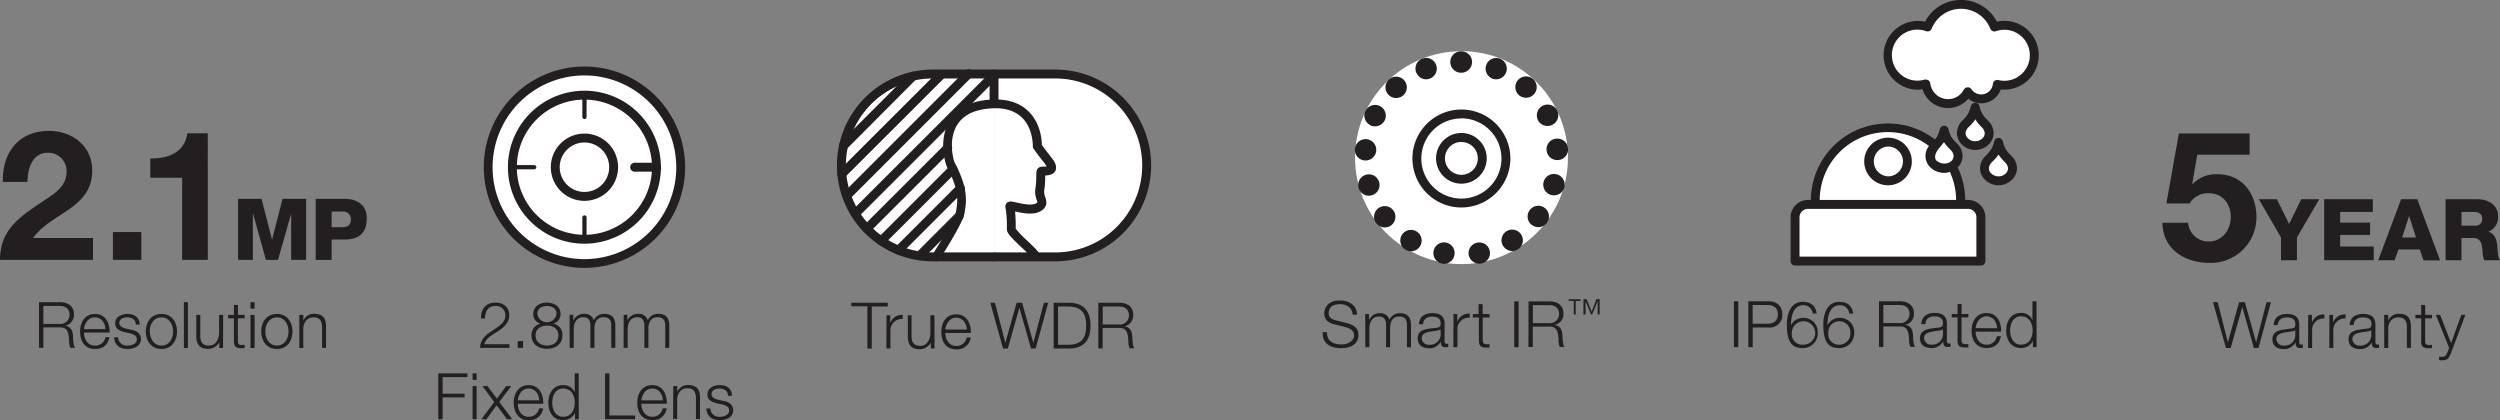 <svg xmlns="http://www.w3.org/2000/svg" viewBox="0 0 735 123.53"><rect x="0" y="0" width="735" height="123.53" fill="#808080" stroke="none"/><defs><style>.cls-1{fill:#231f20;}.cls-2{fill:#fff;}.cls-3{fill:none;stroke:#231f20;stroke-linecap:round;stroke-miterlimit:10;stroke-width:1.25px;}</style></defs><g id="Layer_2" data-name="Layer 2"><g id="Layer_1-2" data-name="Layer 1"><path class="cls-1" d="M149.84,102.28h-8.7c.1-3.92,4.11-4.88,6.36-7.13a3.26,3.26,0,0,0,1.09-2.49,2.72,2.72,0,0,0-3-2.7c-2.17,0-3,1.74-3,3.68h-1.19c-.05-2.71,1.36-4.68,4.23-4.68,2.3,0,4.09,1.27,4.09,3.72,0,2.21-1.6,3.59-3.32,4.7-1.28.87-3.64,2-4,3.81h7.34Z"/><path class="cls-1" d="M152.2,102.28v-2h1.58v2Z"/><path class="cls-1" d="M162.65,95.17v0a3.22,3.22,0,0,1,2.7,3.38c0,2.66-2.07,4-4.54,4s-4.55-1.32-4.55-4a3.32,3.32,0,0,1,2.68-3.38v0a2.84,2.84,0,0,1-2.15-2.9c0-2.27,2.05-3.31,4-3.31s4,1,4,3.31A2.88,2.88,0,0,1,162.65,95.17Zm1.51,3.42c0-1.91-1.58-2.91-3.35-2.87s-3.36.92-3.36,2.87,1.51,3,3.36,3S164.16,100.61,164.16,98.59Zm-.54-6.32c0-1.51-1.23-2.31-2.81-2.31s-2.84.8-2.84,2.31a2.85,2.85,0,0,0,5.65,0Z"/><path class="cls-1" d="M167.45,92.55h1.09v1.64h.06a3.39,3.39,0,0,1,3.19-1.92,2.71,2.71,0,0,1,2.79,1.9,3.28,3.28,0,0,1,3.09-1.9c2.13,0,3.23,1.11,3.23,3.41v6.6h-1.19V95.74c0-1.61-.6-2.47-2.3-2.47-2.06,0-2.64,1.69-2.64,3.5v5.51h-1.19v-6.6c0-1.32-.53-2.41-2-2.41-2.06,0-2.89,1.54-2.9,3.58v5.43h-1.19Z"/><path class="cls-1" d="M183.36,92.55h1.1v1.64h0a3.41,3.41,0,0,1,3.19-1.92,2.69,2.69,0,0,1,2.79,1.9,3.31,3.31,0,0,1,3.1-1.9c2.13,0,3.23,1.11,3.23,3.41v6.6h-1.19V95.74c0-1.61-.61-2.47-2.3-2.47-2.06,0-2.65,1.69-2.65,3.5v5.51h-1.19v-6.6c0-1.32-.52-2.41-2-2.41-2.06,0-2.89,1.54-2.91,3.58v5.43h-1.19Z"/><path class="cls-1" d="M128.85,109.77h8.55v1.1h-7.27v4.86h6.45v1.1h-6.45v6.41h-1.28Z"/><path class="cls-1" d="M138.94,109.77h1.19v1.91h-1.19Zm0,3.74h1.19v9.73h-1.19Z"/><path class="cls-1" d="M145.32,118.19l-3.49-4.68h1.49l2.78,3.69,2.72-3.69h1.49l-3.51,4.66,3.79,5.07h-1.51L146,119.15l-3,4.09h-1.47Z"/><path class="cls-1" d="M152.23,118.7c0,1.73.92,3.83,3.2,3.83a3,3,0,0,0,3.06-2.49h1.19a4,4,0,0,1-4.25,3.49c-3.09,0-4.39-2.38-4.39-5.15,0-2.57,1.3-5.16,4.39-5.16s4.38,2.74,4.29,5.48Zm6.3-1c-.06-1.8-1.17-3.48-3.1-3.48s-3,1.7-3.2,3.48Z"/><path class="cls-1" d="M170.16,123.24h-1.1v-1.85h0a3.86,3.86,0,0,1-3.48,2.14c-3,0-4.37-2.4-4.37-5.15s1.41-5.16,4.37-5.16a3.47,3.47,0,0,1,3.38,2.14h0v-5.59h1.19Zm-4.61-.71c2.53,0,3.42-2.14,3.42-4.15s-.89-4.16-3.42-4.16c-2.26,0-3.18,2.14-3.18,4.16S163.29,122.53,165.55,122.53Z"/><path class="cls-1" d="M177.89,109.77h1.28v12.38h7.55v1.09h-8.83Z"/><path class="cls-1" d="M188.56,118.7c0,1.73.93,3.83,3.21,3.83a3,3,0,0,0,3.06-2.49H196a4,4,0,0,1-4.24,3.49c-3.09,0-4.4-2.38-4.4-5.15,0-2.57,1.31-5.16,4.4-5.16s4.38,2.74,4.28,5.48Zm6.3-1c-.05-1.8-1.17-3.48-3.09-3.48s-3,1.7-3.21,3.48Z"/><path class="cls-1" d="M197.94,113.51h1.18v1.68h0a3.32,3.32,0,0,1,3.12-2c2.73,0,3.56,1.44,3.56,3.76v6.26h-1.19v-6.07c0-1.68-.54-3-2.47-3s-3,1.44-3.06,3.34v5.68h-1.18Z"/><path class="cls-1" d="M214.05,116.36c-.05-1.48-1.19-2.14-2.55-2.14-1.05,0-2.3.42-2.3,1.68,0,1.06,1.21,1.44,2,1.64l1.59.36c1.36.21,2.77,1,2.77,2.7,0,2.11-2.09,2.93-3.91,2.93-2.26,0-3.81-1.06-4-3.44h1.19a2.57,2.57,0,0,0,2.87,2.44c1.11,0,2.66-.49,2.66-1.85,0-1.14-1-1.51-2.13-1.78l-1.53-.34c-1.54-.41-2.72-.94-2.72-2.6,0-2,2-2.74,3.66-2.74,2,0,3.5,1,3.57,3.14Z"/><circle class="cls-2" cx="171.83" cy="49.16" r="28.29"/><path class="cls-1" d="M171.82,78.76a29.6,29.6,0,1,1,29.61-29.6A29.64,29.64,0,0,1,171.82,78.76Zm0-56.58a27,27,0,1,0,27,27A27,27,0,0,0,171.82,22.18Z"/><path class="cls-1" d="M171.82,71.65a22.49,22.49,0,1,1,22.49-22.49A22.51,22.51,0,0,1,171.82,71.65Zm0-42.36a19.87,19.87,0,1,0,19.87,19.87A19.89,19.89,0,0,0,171.82,29.29Z"/><path class="cls-1" d="M171.82,59.05a9.89,9.89,0,1,1,9.9-9.89A9.9,9.9,0,0,1,171.82,59.05Zm0-17.16a7.27,7.27,0,1,0,7.28,7.27A7.28,7.28,0,0,0,171.82,41.89Z"/><line class="cls-3" x1="150.65" y1="49.16" x2="157.06" y2="49.16"/><path class="cls-1" d="M193,50.47h-6.42a1.31,1.31,0,0,1,0-2.62H193a1.31,1.31,0,1,1,0,2.62Z"/><line class="cls-3" x1="171.83" y1="70.34" x2="171.83" y2="63.93"/><line class="cls-3" x1="171.83" y1="34.39" x2="171.83" y2="27.98"/><path class="cls-1" d="M661.38,45.5H646L644.53,54l.1.11a9.45,9.45,0,0,1,7.29-2.88c7.34,0,11.48,5.69,11.48,12.66a13.43,13.43,0,0,1-13.82,13.4c-7.23,0-13.72-4-13.83-11.8h7.55A6,6,0,0,0,649.42,71c3.93,0,6.43-3.46,6.43-7.18,0-3.88-2.39-7-6.43-7a6.28,6.28,0,0,0-5.69,3h-6.81l3.67-20.58h20.79Z"/><path class="cls-1" d="M675.3,69.82v6.69h-4.68V69.82l-6.53-11.26h5.3L673,65.85l3.57-7.29h5.3Z"/><path class="cls-1" d="M683.31,58.56h14.3v3.75H688v3.14h8.8v3.62H688v3.42h9.88v4H683.31Z"/><path class="cls-1" d="M705.93,58.56h4.75l6.71,18h-4.87l-1.11-3.22h-6.26L704,76.51h-4.8Zm.3,11.26h4.07l-2-6.28h-.05Z"/><path class="cls-1" d="M719,58.56h9.15c3.17,0,6.29,1.44,6.29,5.06a4.6,4.6,0,0,1-2.82,4.49v.06c1.91.45,2.47,2.58,2.61,4.29.06.76.13,3.4.76,4.05h-4.63a8.69,8.69,0,0,1-.52-2.87c-.13-1.8-.43-3.66-2.62-3.66h-3.54v6.53H719Zm4.68,7.79h3.92a1.92,1.92,0,0,0,2.16-2.11c0-1.33-1-1.93-2.36-1.93h-3.72Z"/><path class="cls-1" d="M650.61,88.85H652l3,11.79h0l3.29-11.79H660l3.3,11.79h0l3.07-11.79h1.29L664,102.32h-1.36l-3.41-12.06h0l-3.4,12.06h-1.39Z"/><path class="cls-1" d="M668.46,95.56c.11-2.28,1.71-3.26,3.94-3.26,1.71,0,3.58.53,3.58,3.13v5.17a.64.64,0,0,0,.7.72,1.12,1.12,0,0,0,.38-.08v1a3.12,3.12,0,0,1-.78.08c-1.2,0-1.39-.68-1.39-1.7h0a3.72,3.72,0,0,1-3.55,2c-1.79,0-3.26-.89-3.26-2.85,0-2.73,2.66-2.83,5.23-3.13,1-.11,1.52-.25,1.52-1.32,0-1.6-1.15-2-2.54-2s-2.57.68-2.61,2.26ZM674.79,97h0c-.16.28-.68.37-1,.43-2,.36-4.53.34-4.53,2.25a2,2,0,0,0,2.17,1.92,3.12,3.12,0,0,0,3.39-3Z"/><path class="cls-1" d="M678.61,92.58h1.09v2.29h0a3.59,3.59,0,0,1,3.68-2.42v1.19a3.35,3.35,0,0,0-3.62,3.49v5.19h-1.19Z"/><path class="cls-1" d="M684.84,92.58h1.09v2.29h0a3.59,3.59,0,0,1,3.68-2.42v1.19A3.35,3.35,0,0,0,686,97.13v5.19h-1.19Z"/><path class="cls-1" d="M690.79,95.56c.11-2.28,1.72-3.26,4-3.26,1.71,0,3.58.53,3.58,3.13v5.17a.64.64,0,0,0,.7.72,1.12,1.12,0,0,0,.38-.08v1a3.17,3.17,0,0,1-.78.08c-1.21,0-1.39-.68-1.39-1.7h0a3.72,3.72,0,0,1-3.55,2c-1.79,0-3.26-.89-3.26-2.85,0-2.73,2.66-2.83,5.22-3.13,1-.11,1.53-.25,1.53-1.32,0-1.6-1.15-2-2.55-2S692,94,692,95.56ZM697.13,97h0c-.15.28-.68.37-1,.43-2,.36-4.52.34-4.52,2.25a2,2,0,0,0,2.17,1.92,3.12,3.12,0,0,0,3.39-3Z"/><path class="cls-1" d="M700.94,92.58h1.19v1.68h0a3.31,3.31,0,0,1,3.12-2c2.73,0,3.56,1.43,3.56,3.75v6.27h-1.19V96.24c0-1.68-.54-2.94-2.47-2.94s-3,1.43-3,3.34v5.68h-1.19Z"/><path class="cls-1" d="M713,92.58h2v1h-2v6.57c0,.77.11,1.22,1,1.28a8.72,8.72,0,0,0,1-.06v1c-.36,0-.7,0-1.06,0-1.58,0-2.13-.53-2.11-2.19V93.58h-1.7v-1h1.7V89.66H713Z"/><path class="cls-1" d="M716.15,92.58h1.26l3.21,8.3,3-8.3h1.19l-4.22,11.23c-.68,1.64-1.08,2.11-2.57,2.11a3.44,3.44,0,0,1-.91-.09v-1a4.78,4.78,0,0,0,.81.09c1.06,0,1.31-.62,1.7-1.53l.42-1.11Z"/><path class="cls-1" d="M250.29,89H261v1.1h-4.7v12.37H255V90.05h-4.7Z"/><path class="cls-1" d="M260.64,92.69h1.09V95h0a3.59,3.59,0,0,1,3.68-2.41v1.18a3.36,3.36,0,0,0-3.62,3.5v5.18h-1.19Z"/><path class="cls-1" d="M274.76,102.42h-1.09v-1.75h0a3.63,3.63,0,0,1-3.36,2c-2.45,0-3.41-1.44-3.41-3.7V92.69H268V99c.06,1.75.72,2.68,2.61,2.68,2,0,2.92-1.93,2.92-3.91V92.69h1.19Z"/><path class="cls-1" d="M277.93,97.88c0,1.73.93,3.83,3.21,3.83a3,3,0,0,0,3.06-2.49h1.19a4,4,0,0,1-4.25,3.49c-3.09,0-4.39-2.38-4.39-5.15,0-2.57,1.3-5.15,4.39-5.15s4.38,2.73,4.29,5.47Zm6.31-1c-.06-1.8-1.17-3.48-3.1-3.48s-3,1.7-3.21,3.48Z"/><path class="cls-1" d="M291.14,89h1.37l3.06,11.79h0L298.89,89h1.61l3.3,11.79h0L306.91,89h1.28l-3.71,13.47h-1.36l-3.42-12h0l-3.4,12h-1.4Z"/><path class="cls-1" d="M309.77,89h4.67c4.05.1,6.18,2.32,6.18,6.74s-2.13,6.64-6.18,6.73h-4.67Zm1.29,12.38h2.73c3.87,0,5.55-1.62,5.55-5.64s-1.68-5.66-5.55-5.64h-2.73Z"/><path class="cls-1" d="M322.9,89h6.16c2.23,0,4.1,1.08,4.1,3.51a3.25,3.25,0,0,1-2.62,3.44v0c1.75.23,2.26,1.44,2.35,3,.06.92.06,2.77.63,3.45H332.1a5.32,5.32,0,0,1-.36-2.09c-.11-1.89-.26-4-2.69-3.89h-4.87v6H322.9Zm1.28,6.4H329a2.68,2.68,0,0,0,2.91-2.62c0-1.65-1-2.68-2.91-2.68h-4.79Z"/><path class="cls-2" d="M292.25,21.76h18a26.88,26.88,0,0,1,0,53.76h-18"/><path class="cls-1" d="M310.24,76.83h-18a1.31,1.31,0,0,1,0-2.62h18a25.57,25.57,0,0,0,0-51.14h-18a1.31,1.31,0,0,1,0-2.62h18a28.19,28.19,0,0,1,0,56.38Z"/><path class="cls-2" d="M292.25,75.52h-18a26.88,26.88,0,0,1,0-53.76h18v8.15"/><path class="cls-1" d="M292.25,76.83h-18a28.19,28.19,0,0,1,0-56.38h18a1.31,1.31,0,0,1,1.31,1.31v8.15a1.31,1.31,0,1,1-2.62,0V23.07H274.26a25.57,25.57,0,0,0,0,51.14h18a1.31,1.31,0,0,1,0,2.62Z"/><path class="cls-1" d="M259.09,72.13a1.31,1.31,0,0,1-.93-2.24l21.1-21.1a1.31,1.31,0,0,1,1.85,1.86L260,71.75A1.35,1.35,0,0,1,259.09,72.13Z"/><path class="cls-1" d="M254.87,68.53a1.31,1.31,0,0,1-.93-2.24L277.7,42.54a1.31,1.31,0,0,1,1.85,1.86L255.8,68.15A1.33,1.33,0,0,1,254.87,68.53Z"/><path class="cls-1" d="M251.46,64.13a1.31,1.31,0,0,1-.93-2.24l40.79-40.78A1.31,1.31,0,0,1,293.18,23L252.39,63.75A1.33,1.33,0,0,1,251.46,64.13Z"/><path class="cls-1" d="M248.93,58.86a1.32,1.32,0,0,1-.93-2.24l35.78-35.79a1.32,1.32,0,1,1,1.86,1.86L249.86,58.47A1.32,1.32,0,0,1,248.93,58.86Z"/><path class="cls-1" d="M247.51,52.46a1.32,1.32,0,0,1-.93-2.24L276,20.83a1.32,1.32,0,0,1,1.86,1.86L248.44,52.07A1.3,1.3,0,0,1,247.51,52.46Z"/><path class="cls-1" d="M248,44.12a1.31,1.31,0,0,1-.93-2.24l20.4-20.4a1.31,1.31,0,0,1,1.85,1.86L249,43.74A1.35,1.35,0,0,1,248,44.12Z"/><path class="cls-1" d="M270.33,76.51a1.35,1.35,0,0,1-.93-.38,1.32,1.32,0,0,1,0-1.86l11.75-11.75A1.32,1.32,0,0,1,283,64.38L271.26,76.13A1.33,1.33,0,0,1,270.33,76.51Z"/><path class="cls-1" d="M264.17,74.85a1.27,1.27,0,0,1-.92-.38,1.31,1.31,0,0,1,0-1.85L281.4,54.47a1.31,1.31,0,1,1,1.85,1.85L265.1,74.47A1.28,1.28,0,0,1,264.17,74.85Z"/><path class="cls-1" d="M275.29,76.83a1.33,1.33,0,0,1-.71-.21,1.3,1.3,0,0,1-.4-1.8c3.23-5.08,6.68-11.11,6.86-12.43l.12-.74c.36-2.25.91-5.66-2.57-12.19-.9-1.68-2.54-8.26.34-13.54,2.13-3.91,6.09-6.13,11.76-6.6,5-.41,8.87.71,11.61,3.34,3.61,3.46,4,8.4,4,9.94.92,1.29,1.67,2.25,2.26,3,1.25,1.6,1.95,2.48,1.92,3.73,0,1.88-2,2.21-3.19,2.28,0,.18,0,.38,0,.59a23.24,23.24,0,0,1-.25,3.52,4,4,0,0,0,.27,2.24c.33,1,.87,2.64-1.15,4-2.18,1.42-5.51.7-7.72.2a50.78,50.78,0,0,1,.18,5.08,29.62,29.62,0,0,0,3.36,3.5c2.12,2,3.45,3.3,3.87,4.28a1.31,1.31,0,0,1-2.41,1,25.14,25.14,0,0,0-3.26-3.42c-3-2.88-4.17-4.08-4.17-5.23a32,32,0,0,0-.4-6.32,1.54,1.54,0,0,1,.35-1.35c.66-.67,1.5-.48,3-.14s4.48,1,5.74.17a.92.92,0,0,0,.31-.27,5.38,5.38,0,0,0-.21-.69,6.58,6.58,0,0,1-.36-3.57,21.35,21.35,0,0,0,.22-3.08c0-1.68.05-2.37.75-2.84a2.38,2.38,0,0,1,1.31-.28c.22,0,.69,0,1-.08a15.63,15.63,0,0,0-1.25-1.72c-.66-.84-1.52-1.94-2.58-3.45a1.26,1.26,0,0,1-.24-.8s.14-5.21-3.25-8.44c-2.18-2.07-5.39-3-9.56-2.6-4.74.39-8,2.16-9.68,5.24-2.36,4.33-.93,9.94-.33,11,3.9,7.31,3.24,11.4,2.84,13.85l-.1.68c-.35,2.54-6.1,11.67-7.25,13.47A1.31,1.31,0,0,1,275.29,76.83Z"/><path class="cls-1" d="M509.77,88.58h1.28v13.47h-1.28Z"/><path class="cls-1" d="M514,88.58h6c2.41,0,4,1.41,4,3.85a3.64,3.64,0,0,1-4,3.85h-4.7v5.77H514Zm1.28,6.6h4.42c1.77,0,3-.9,3-2.75s-1.22-2.76-3-2.76h-4.42Z"/><path class="cls-1" d="M532.94,92.18a2.67,2.67,0,0,0-2.75-2.45c-3.08,0-3.64,3.51-3.64,5.91h0a3.92,3.92,0,0,1,3.51-2.19,4.16,4.16,0,0,1,4.36,4.41,4.33,4.33,0,0,1-4.47,4.47c-3.21,0-4.62-1.86-4.62-7,0-1.57.39-6.59,4.71-6.59,2.32,0,3.78,1.15,4.06,3.45Zm-6.15,5.76a3.08,3.08,0,0,0,3.3,3.39,3.44,3.44,0,1,0-3.3-3.39Z"/><path class="cls-1" d="M543.67,92.18a2.67,2.67,0,0,0-2.75-2.45c-3.08,0-3.64,3.51-3.64,5.91h0a3.91,3.91,0,0,1,3.5-2.19,4.16,4.16,0,0,1,4.36,4.41,4.32,4.32,0,0,1-4.47,4.47c-3.21,0-4.62-1.86-4.62-7,0-1.57.39-6.59,4.72-6.59,2.32,0,3.77,1.15,4.05,3.45Zm-6.15,5.76a3.08,3.08,0,0,0,3.3,3.39A3.23,3.23,0,0,0,544,97.94a3.25,3.25,0,1,0-6.48,0Z"/><path class="cls-1" d="M552.42,88.58h6.17c2.23,0,4.1,1.08,4.1,3.51a3.23,3.23,0,0,1-2.62,3.43v0c1.75.23,2.26,1.43,2.35,3,.06.92.06,2.77.63,3.45h-1.42a5.39,5.39,0,0,1-.36-2.09c-.11-1.89-.26-4-2.7-3.89h-4.86v6h-1.29Zm1.29,6.4h4.79a2.68,2.68,0,0,0,2.9-2.63c0-1.64-1-2.68-2.9-2.68h-4.79Z"/><path class="cls-1" d="M564.86,95.3C565,93,566.58,92,568.81,92c1.71,0,3.58.53,3.58,3.13v5.17a.63.63,0,0,0,.7.72,1.28,1.28,0,0,0,.37-.07v1a3.61,3.61,0,0,1-.77.07c-1.21,0-1.4-.68-1.4-1.7h0a3.7,3.7,0,0,1-3.55,2c-1.79,0-3.26-.88-3.26-2.85,0-2.73,2.66-2.82,5.22-3.13,1-.11,1.53-.24,1.53-1.32,0-1.6-1.15-2-2.55-2s-2.56.68-2.6,2.27Zm6.34,1.43h0c-.15.28-.68.38-1,.43-2,.36-4.52.34-4.52,2.25a2,2,0,0,0,2.16,1.92,3.13,3.13,0,0,0,3.4-3Z"/><path class="cls-1" d="M576.69,92.31h2v1h-2v6.57c0,.78.11,1.23,1,1.28a8.71,8.71,0,0,0,1,0v1c-.36,0-.7,0-1.06,0-1.58,0-2.13-.52-2.11-2.18V93.31h-1.7v-1h1.7V89.39h1.19Z"/><path class="cls-1" d="M580.84,97.5c0,1.74.93,3.83,3.21,3.83a3,3,0,0,0,3.05-2.49h1.19c-.51,2.21-1.79,3.49-4.24,3.49-3.1,0-4.4-2.37-4.4-5.15,0-2.56,1.3-5.15,4.4-5.15s4.38,2.74,4.28,5.47Zm6.3-1C587.08,94.71,586,93,584.05,93s-3,1.7-3.21,3.47Z"/><path class="cls-1" d="M598.77,102.05h-1.09V100.2h0a3.85,3.85,0,0,1-3.47,2.13c-3,0-4.38-2.39-4.38-5.15S591.2,92,594.17,92a3.47,3.47,0,0,1,3.37,2.13h0V88.58h1.19Zm-4.6-.72c2.52,0,3.41-2.13,3.41-4.15S596.69,93,594.17,93c-2.27,0-3.19,2.13-3.19,4.15S591.9,101.33,594.17,101.33Z"/><path class="cls-2" d="M576.4,60.1c0-.38.06-.76.06-1.14a21.26,21.26,0,0,0-2.54-10.11,4.27,4.27,0,0,1-2.34.67,4.2,4.2,0,0,1-2.91-1.1,3.39,3.39,0,0,1-1.22-2.61A4,4,0,0,1,568.83,43l.22-.24A21.36,21.36,0,0,0,533.69,59c0,.38,0,.76,0,1.14"/><path class="cls-1" d="M576.41,61.41h-.08A1.31,1.31,0,0,1,575.1,60l0-.37c0-.23,0-.46,0-.7a20,20,0,0,0-1.84-8.39,5.84,5.84,0,0,1-1.73.26,5.48,5.48,0,0,1-3.78-1.43,4.6,4.6,0,0,1-.63-6.44A20,20,0,0,0,535,59c0,.24,0,.47,0,.7l0,.37a1.31,1.31,0,0,1-1.23,1.38,1.28,1.28,0,0,1-1.38-1.24l0-.33a8.51,8.51,0,0,1,0-.88,22.67,22.67,0,0,1,37.53-17.15,1.29,1.29,0,0,1,.45.92,1.31,1.31,0,0,1-.34,1l-.23.24a2.88,2.88,0,0,0-1,1.88,2.11,2.11,0,0,0,.78,1.64,3.12,3.12,0,0,0,3.67.3,1.3,1.3,0,0,1,1.86.48A22.66,22.66,0,0,1,577.77,59c0,.3,0,.59,0,.88l0,.33A1.31,1.31,0,0,1,576.41,61.41Z"/><path class="cls-2" d="M580.73,31.56a10.49,10.49,0,0,0,.91,2.46,9.59,9.59,0,0,0,1.57,2l.28.3a4,4,0,0,1,1.37,2.76,3.43,3.43,0,0,1-1.21,2.62,4.44,4.44,0,0,1-5.83,0,3.43,3.43,0,0,1-1.21-2.62A4,4,0,0,1,578,36.31l.31-.3a9.76,9.76,0,0,0,1.55-2A11.51,11.51,0,0,0,580.73,31.56Z"/><path class="cls-1" d="M580.73,44.09A5.56,5.56,0,0,1,577,42.68a4.76,4.76,0,0,1-1.65-3.61A5.24,5.24,0,0,1,577,35.39l.32-.32a8.14,8.14,0,0,0,1.33-1.69,10.81,10.81,0,0,0,.78-2.16,1.28,1.28,0,0,1,1.27-1,1.3,1.3,0,0,1,1.26,1,9.62,9.62,0,0,0,.79,2.15,8.41,8.41,0,0,0,1.35,1.7l.31.33a5.22,5.22,0,0,1,1.72,3.65,4.69,4.69,0,0,1-1.64,3.59A5.53,5.53,0,0,1,580.73,44.09Zm0-9a12.31,12.31,0,0,1-1.52,1.86l-.33.33a2.74,2.74,0,0,0-1,1.82,2.16,2.16,0,0,0,.79,1.66,3.11,3.11,0,0,0,4.07,0,2.12,2.12,0,0,0,.77-1.64,2.82,2.82,0,0,0-1-1.84l-.31-.32A11.82,11.82,0,0,1,580.74,35.06Z"/><path class="cls-2" d="M587.56,41.93a10.73,10.73,0,0,0,.9,2.47,10.5,10.5,0,0,0,1.55,2l.3.3a4,4,0,0,1,1.36,2.77,3.4,3.4,0,0,1-1.21,2.62,4.42,4.42,0,0,1-5.81,0,3.41,3.41,0,0,1-1.22-2.62,4,4,0,0,1,1.38-2.77l.28-.3a10.7,10.7,0,0,0,1.57-2A11.22,11.22,0,0,0,587.56,41.93Z"/><path class="cls-1" d="M587.56,54.47A5.46,5.46,0,0,1,583.78,53a4.71,4.71,0,0,1-1.66-3.59,5.25,5.25,0,0,1,1.76-3.69l.25-.27a8.67,8.67,0,0,0,1.38-1.73,10.09,10.09,0,0,0,.78-2.16,1.33,1.33,0,0,1,1.27-1,1.32,1.32,0,0,1,1.27,1,9.74,9.74,0,0,0,.78,2.17A9,9,0,0,0,591,45.47l.29.31A5.19,5.19,0,0,1,593,49.45,4.75,4.75,0,0,1,591.34,53,5.5,5.5,0,0,1,587.56,54.47Zm0-9A12.35,12.35,0,0,1,586,47.29l-.26.28a2.88,2.88,0,0,0-1,1.88,2.09,2.09,0,0,0,.79,1.64,3.08,3.08,0,0,0,4.06,0,2.13,2.13,0,0,0,.77-1.64,2.8,2.8,0,0,0-1-1.84l-.31-.33A12.41,12.41,0,0,1,587.56,45.44Z"/><path class="cls-2" d="M589.27,7.46a8.76,8.76,0,0,0-2.91.5A10.58,10.58,0,0,0,566.7,8a8.52,8.52,0,0,0-3-.54,8.8,8.8,0,1,0,2.5,17.24A6.57,6.57,0,0,0,578.53,27a4.76,4.76,0,0,0,8.68-2.17,9.44,9.44,0,0,0,2.06.25,8.8,8.8,0,0,0,0-17.6Z"/><path class="cls-1" d="M572.73,31.77a7.89,7.89,0,0,1-7.52-5.51,10.81,10.81,0,0,1-1.5.11,10.11,10.11,0,1,1,2.27-20,11.9,11.9,0,0,1,21.1,0,10.11,10.11,0,1,1,1.14,19.92,6.08,6.08,0,0,1-9.54,2.75A7.89,7.89,0,0,1,572.73,31.77Zm-6.52-8.38a1.34,1.34,0,0,1,.72.21,1.3,1.3,0,0,1,.58.94,5.26,5.26,0,0,0,9.86,1.82,1.31,1.31,0,0,1,1.09-.68,1.21,1.21,0,0,1,1.15.57,3.46,3.46,0,0,0,6.3-1.57,1.31,1.31,0,0,1,1.6-1.15,7.63,7.63,0,0,0,1.76.22,7.49,7.49,0,0,0,0-15,7.57,7.57,0,0,0-2.48.43,1.31,1.31,0,0,1-1.65-.76,9.27,9.27,0,0,0-17.22,0,1.31,1.31,0,0,1-1.67.74,7.35,7.35,0,0,0-2.54-.45,7.49,7.49,0,1,0,0,15,7.42,7.42,0,0,0,2.13-.31A1.18,1.18,0,0,1,566.21,23.39Z"/><circle class="cls-2" cx="555.07" cy="47.47" r="5.69"/><path class="cls-1" d="M555.08,54.47h0a7,7,0,0,1,0-14h0a7,7,0,0,1,7,7,7,7,0,0,1-7,7Zm0-11.39a4.39,4.39,0,0,0,0,8.77h0a4.39,4.39,0,0,0,4.39-4.38,4.4,4.4,0,0,0-4.39-4.39Z"/><path class="cls-2" d="M582.39,76.76V63.87a3.79,3.79,0,0,0-3.77-3.77H531.53a3.79,3.79,0,0,0-3.78,3.77V76.76Z"/><path class="cls-1" d="M582.39,78.07H527.75a1.31,1.31,0,0,1-1.31-1.31V63.87a5.1,5.1,0,0,1,5.09-5.08h47.09a5.09,5.09,0,0,1,5.08,5.08V76.76A1.31,1.31,0,0,1,582.39,78.07Zm-53.33-2.62h52V63.87a2.46,2.46,0,0,0-2.46-2.46H531.53a2.47,2.47,0,0,0-2.47,2.46Z"/><path class="cls-2" d="M569.05,42.8a20.35,20.35,0,0,0,1.63-2,11.76,11.76,0,0,0,.9-2.47,10.73,10.73,0,0,0,.9,2.47,10.1,10.1,0,0,0,1.55,2l.3.3a4,4,0,0,1,1.36,2.77,3.38,3.38,0,0,1-1.21,2.61,4.4,4.4,0,0,1-.56.43,5,5,0,0,1-5.68-.88C566.43,45.64,569.05,42.8,569.05,42.8Z"/><path class="cls-1" d="M571.63,50.68a6.13,6.13,0,0,1-4.3-1.76c-2.09-2.68-.41-5.73.75-7a16.34,16.34,0,0,0,1.45-1.8,10.3,10.3,0,0,0,.78-2.16,1.31,1.31,0,0,1,1.27-1h0a1.31,1.31,0,0,1,1.26,1,9.27,9.27,0,0,0,.78,2.17A8.67,8.67,0,0,0,575,41.82l.3.32A5.19,5.19,0,0,1,577,45.81a4.75,4.75,0,0,1-1.64,3.59,6.07,6.07,0,0,1-.73.55A6.47,6.47,0,0,1,571.63,50.68Zm-1.61-7s-1.84,2.07-.75,3.49a3.59,3.59,0,0,0,4,.53l.32-.25a2.13,2.13,0,0,0,.77-1.64,2.8,2.8,0,0,0-1-1.84l-.31-.33a11.51,11.51,0,0,1-1.52-1.85A23.2,23.2,0,0,1,570,43.67Zm-1-.88h0Z"/><circle class="cls-2" cx="429.68" cy="46.35" r="31.3"/><path class="cls-1" d="M424,77.49a3.13,3.13,0,0,1-2.53-3.65h0a3.13,3.13,0,0,1,3.66-2.53h0A3.15,3.15,0,0,1,427.6,75h0a3.14,3.14,0,0,1-3.08,2.58h0A2.76,2.76,0,0,1,424,77.49ZM431.81,75a3.15,3.15,0,0,1,2.52-3.66h0A3.14,3.14,0,0,1,438,73.8h0a3.14,3.14,0,0,1-2.51,3.67h0a2.81,2.81,0,0,1-.59.06h0A3.18,3.18,0,0,1,431.81,75Zm-18.65-1.61a3.15,3.15,0,0,1-1-4.32h0a3.13,3.13,0,0,1,4.34-1h0a3.14,3.14,0,0,1,1,4.31h0a3.19,3.19,0,0,1-2.69,1.51h0A3.24,3.24,0,0,1,413.16,73.34Zm28.75-1.07a3.18,3.18,0,0,1,1-4.34h0a3.17,3.17,0,0,1,4.34,1h0a3.16,3.16,0,0,1-1,4.34h0a3.24,3.24,0,0,1-1.65.48h0A3.19,3.19,0,0,1,441.91,72.27Zm-37.3-6.68a3.14,3.14,0,0,1,.61-4.41h0a3.17,3.17,0,0,1,4.4.59h0a3.18,3.18,0,0,1-.59,4.42h0a3.3,3.3,0,0,1-1.91.63h0A3.18,3.18,0,0,1,404.61,65.59Zm45.75.52a3.14,3.14,0,0,1-.61-4.4h0a3.12,3.12,0,0,1,4.4-.63h0a3.13,3.13,0,0,1,.61,4.4h0a3.12,3.12,0,0,1-2.51,1.26h0A3.2,3.2,0,0,1,450.36,66.11ZM399.43,55.25h0a3.13,3.13,0,0,1,2.16-3.87h0a3.13,3.13,0,0,1,3.88,2.15h0a3.14,3.14,0,0,1-2.14,3.88h0a3,3,0,0,1-.88.13h0A3.15,3.15,0,0,1,399.43,55.25ZM456,57.31a3.13,3.13,0,0,1-2.16-3.88h0a3.11,3.11,0,0,1,3.88-2.16h0a3.15,3.15,0,0,1,2.18,3.88h0a3.16,3.16,0,0,1-3,2.28h0A3.3,3.3,0,0,1,456,57.31ZM401.19,47.18a3.14,3.14,0,0,1-2.85-3.41h0a3.15,3.15,0,0,1,3.42-2.85h0a3.14,3.14,0,0,1,2.85,3.41h0a3.14,3.14,0,0,1-3.12,2.85h-.3Zm53.51-3h0a3.12,3.12,0,0,1,2.83-3.42h0A3.15,3.15,0,0,1,461,43.64h0a3.15,3.15,0,0,1-2.86,3.42h0a1.46,1.46,0,0,1-.29,0h0A3.13,3.13,0,0,1,454.7,44.23Zm-51.81-7.38a3.12,3.12,0,0,1-1.43-4.21h0a3.15,3.15,0,0,1,4.22-1.41h0a3.16,3.16,0,0,1,1.42,4.22h0a3.17,3.17,0,0,1-2.83,1.74h0A3,3,0,0,1,402.89,36.85Zm49.27-1.51a3.15,3.15,0,0,1,1.41-4.21h0a3.15,3.15,0,0,1,4.23,1.4h0a3.13,3.13,0,0,1-1.42,4.22h0a3,3,0,0,1-1.41.33h0A3.13,3.13,0,0,1,452.16,35.34Zm-44-7.48a3.13,3.13,0,0,1,.19-4.44h0a3.14,3.14,0,0,1,4.44.19h0a3.16,3.16,0,0,1-.2,4.44h0a3.26,3.26,0,0,1-2.14.82h0A3.13,3.13,0,0,1,408.21,27.86Zm38.38.13a3.15,3.15,0,0,1-.21-4.45h0a3.15,3.15,0,0,1,4.44-.21h0a3.16,3.16,0,0,1,.21,4.45h0a3.19,3.19,0,0,1-2.33,1h0A3.16,3.16,0,0,1,446.59,28Zm-30.18-6.63a3.14,3.14,0,0,1,1.78-4.06h0a3.13,3.13,0,0,1,4.06,1.78h0a3.13,3.13,0,0,1-1.78,4.06h0a3,3,0,0,1-1.13.23h0A3.15,3.15,0,0,1,416.41,21.36Zm22.32,1.76A3.14,3.14,0,0,1,437,19h0A3.12,3.12,0,0,1,441,17.26h0a3.13,3.13,0,0,1,1.78,4.06h0a3.13,3.13,0,0,1-2.93,2h0A3.47,3.47,0,0,1,438.73,23.12Zm-9.14-1.69h0a3.15,3.15,0,0,1-3.15-3.13h0a3.13,3.13,0,0,1,3.13-3.16h.19a3.15,3.15,0,0,1,3.08,3.14h0a3.17,3.17,0,0,1-3.08,3.15h-.13Z"/><path class="cls-1" d="M429.65,61a14.4,14.4,0,1,1,14.4-14.4A14.42,14.42,0,0,1,429.65,61Zm0-26.18a11.78,11.78,0,1,0,11.78,11.78A11.8,11.8,0,0,0,429.65,34.79Z"/><path class="cls-1" d="M429.65,54a7.45,7.45,0,1,1,7.45-7.45A7.45,7.45,0,0,1,429.65,54Zm0-12.27a4.83,4.83,0,1,0,4.83,4.82A4.82,4.82,0,0,0,429.65,41.75Z"/><path class="cls-1" d="M390.13,97.64c-.06,2.78,1.94,3.63,4.39,3.63,1.42,0,3.57-.78,3.57-2.74,0-1.53-1.53-2.13-2.77-2.43l-3-.74c-1.59-.39-3-1.15-3-3.24,0-1.32.85-3.8,4.64-3.8,2.66,0,5,1.44,5,4.19h-1.28c-.08-2.05-1.78-3.09-3.68-3.09s-3.38.68-3.38,2.68c0,1.26.95,1.79,2,2.05l3.28.82c1.91.51,3.49,1.34,3.49,3.54,0,.93-.37,3.85-5.15,3.85-3.18,0-5.53-1.43-5.37-4.72Z"/><path class="cls-1" d="M401.37,92.34h1.1V94h.06a3.39,3.39,0,0,1,3.18-1.92,2.71,2.71,0,0,1,2.8,1.91,3.28,3.28,0,0,1,3.09-1.91c2.13,0,3.23,1.11,3.23,3.42v6.6h-1.19V95.53c0-1.6-.6-2.47-2.3-2.47-2.06,0-2.65,1.7-2.65,3.51v5.51H407.5v-6.6c0-1.33-.52-2.42-2-2.42-2.06,0-2.89,1.55-2.91,3.58v5.44h-1.19Z"/><path class="cls-1" d="M417.18,95.32c.11-2.28,1.71-3.26,3.94-3.26,1.72,0,3.59.53,3.59,3.13v5.17a.63.63,0,0,0,.69.72,1.07,1.07,0,0,0,.38-.08v1a3,3,0,0,1-.77.08c-1.21,0-1.4-.68-1.4-1.7h0a3.71,3.71,0,0,1-3.54,2c-1.8,0-3.27-.89-3.27-2.85,0-2.73,2.66-2.83,5.23-3.13,1-.11,1.53-.24,1.53-1.32,0-1.6-1.15-2-2.55-2s-2.57.68-2.61,2.26Zm6.34,1.44h0c-.15.28-.68.37-1,.43-2,.36-4.53.34-4.53,2.25a2,2,0,0,0,2.17,1.92,3.14,3.14,0,0,0,3.4-3.06Z"/><path class="cls-1" d="M427.33,92.34h1.1v2.29h0a3.58,3.58,0,0,1,3.67-2.42V93.4a3.35,3.35,0,0,0-3.62,3.49v5.19h-1.19Z"/><path class="cls-1" d="M435.92,92.34h2v1h-2v6.57c0,.77.12,1.23,1,1.28.34,0,.67,0,1,0v1c-.35,0-.69,0-1,0-1.59,0-2.13-.53-2.12-2.19V93.34H433v-1h1.69V89.42h1.19Z"/><path class="cls-1" d="M445.18,88.61h1.29v13.47h-1.29Z"/><path class="cls-1" d="M449.39,88.61h6.17c2.22,0,4.09,1.07,4.09,3.51A3.24,3.24,0,0,1,457,95.55v0c1.75.22,2.26,1.43,2.36,3,.05.92.05,2.77.62,3.45h-1.42a5.22,5.22,0,0,1-.35-2.1c-.12-1.88-.27-4-2.7-3.88h-4.87v6h-1.28ZM450.67,95h4.79a2.68,2.68,0,0,0,2.91-2.62c0-1.64-1-2.68-2.91-2.68h-4.79Z"/><path class="cls-1" d="M462.68,92.48v-4H461.2v-.5h3.53v.5h-1.47v4Zm2.86,0V87.94h.93l1.47,3.68,1.41-3.68h.94v4.54h-.58v-4h0l-1.61,4h-.33l-1.61-4h0v4Z"/><path class="cls-1" d="M.85,53.48c-.26-8.51,4.58-15,13.51-15,6.81,0,12.76,4.36,12.76,11.65,0,5.58-3,8.67-6.64,11.27s-8,4.74-10.75,8.57H27.34V76.4H0c.05-8.61,5.32-12.28,11.75-16.64,3.3-2.23,7.77-4.52,7.82-9.1A5.37,5.37,0,0,0,14,44.92c-4.47,0-5.91,4.63-5.91,8.56Z"/><path class="cls-1" d="M33.2,68.22h8.35V76.4H33.2Z"/><path class="cls-1" d="M61.1,76.4H53.54V52.26H44.19V46.57c5.26.11,10.1-1.7,10.9-7.39h6Z"/><path class="cls-1" d="M70,58.46h6.89l3.09,12h0l3.09-12H90V76.4h-4.4V62.78h0L81.74,76.4H78.17L74.4,62.78h-.05V76.4H70Z"/><path class="cls-1" d="M92.82,58.46h8.52c3.35,0,6.49,1.53,6.49,5.78,0,4.45-2.54,6.18-6.49,6.18H97.5v6H92.82ZM97.5,66.8h3.14c1.46,0,2.51-.6,2.51-2.23a2.21,2.21,0,0,0-2.51-2.37H97.5Z"/><path class="cls-1" d="M11.47,88.84h6.17c2.22,0,4.09,1.08,4.09,3.51a3.25,3.25,0,0,1-2.62,3.44v0c1.75.22,2.26,1.43,2.36,3,.05.93.05,2.78.62,3.46H20.67a5.22,5.22,0,0,1-.35-2.1c-.12-1.89-.27-4-2.7-3.89H12.75v6H11.47Zm1.28,6.4h4.79a2.68,2.68,0,0,0,2.91-2.62c0-1.64-1-2.68-2.91-2.68H12.75Z"/><path class="cls-1" d="M24.7,97.77c0,1.73.92,3.83,3.2,3.83A3,3,0,0,0,31,99.11h1.19c-.51,2.21-1.79,3.49-4.25,3.49-3.09,0-4.39-2.38-4.39-5.15,0-2.57,1.3-5.15,4.39-5.15s4.38,2.73,4.29,5.47Zm6.3-1c-.06-1.79-1.17-3.47-3.1-3.47s-3,1.69-3.2,3.47Z"/><path class="cls-1" d="M39.93,95.43c0-1.47-1.19-2.13-2.54-2.13-1.06,0-2.31.41-2.31,1.68,0,1,1.21,1.43,2,1.64l1.59.36c1.36.2,2.77,1,2.77,2.69,0,2.12-2.09,2.93-3.91,2.93-2.26,0-3.81-1.06-4-3.44h1.18a2.57,2.57,0,0,0,2.87,2.44c1.11,0,2.66-.49,2.66-1.85,0-1.13-1.06-1.51-2.13-1.77l-1.53-.34c-1.55-.42-2.72-1-2.72-2.61,0-2,2-2.73,3.66-2.73,2,0,3.49,1,3.57,3.13Z"/><path class="cls-1" d="M52.06,97.45c0,2.79-1.62,5.15-4.6,5.15s-4.61-2.36-4.61-5.15,1.63-5.15,4.61-5.15S52.06,94.65,52.06,97.45Zm-8,0c0,2.07,1.13,4.15,3.42,4.15s3.41-2.08,3.41-4.15-1.13-4.15-3.41-4.15S44,95.37,44,97.45Z"/><path class="cls-1" d="M54.06,88.84h1.18v13.48H54.06Z"/><path class="cls-1" d="M65.57,102.32h-1.1v-1.76h0a3.61,3.61,0,0,1-3.35,2c-2.46,0-3.42-1.44-3.42-3.7V92.58h1.19v6.34c.06,1.75.72,2.68,2.6,2.68,2,0,2.93-1.93,2.93-3.91V92.58h1.19Z"/><path class="cls-1" d="M69.94,92.58h2v1h-2v6.57c0,.77.11,1.22,1,1.28a8.72,8.72,0,0,0,1-.06v1c-.36,0-.7,0-1.06,0-1.58,0-2.13-.53-2.11-2.19V93.58h-1.7v-1h1.7V89.65h1.19Z"/><path class="cls-1" d="M73.65,88.84h1.19v1.91H73.65Zm0,3.74h1.19v9.74H73.65Z"/><path class="cls-1" d="M86,97.45c0,2.79-1.62,5.15-4.6,5.15s-4.61-2.36-4.61-5.15,1.63-5.15,4.61-5.15S86,94.65,86,97.45Zm-8,0c0,2.07,1.14,4.15,3.42,4.15s3.41-2.08,3.41-4.15S83.7,93.3,81.42,93.3,78,95.37,78,97.45Z"/><path class="cls-1" d="M88,92.58h1.18v1.68h0a3.31,3.31,0,0,1,3.12-2c2.73,0,3.56,1.43,3.56,3.75v6.27H94.69V96.24c0-1.68-.54-2.94-2.47-2.94s-3,1.43-3.06,3.34v5.68H88Z"/></g></g></svg>